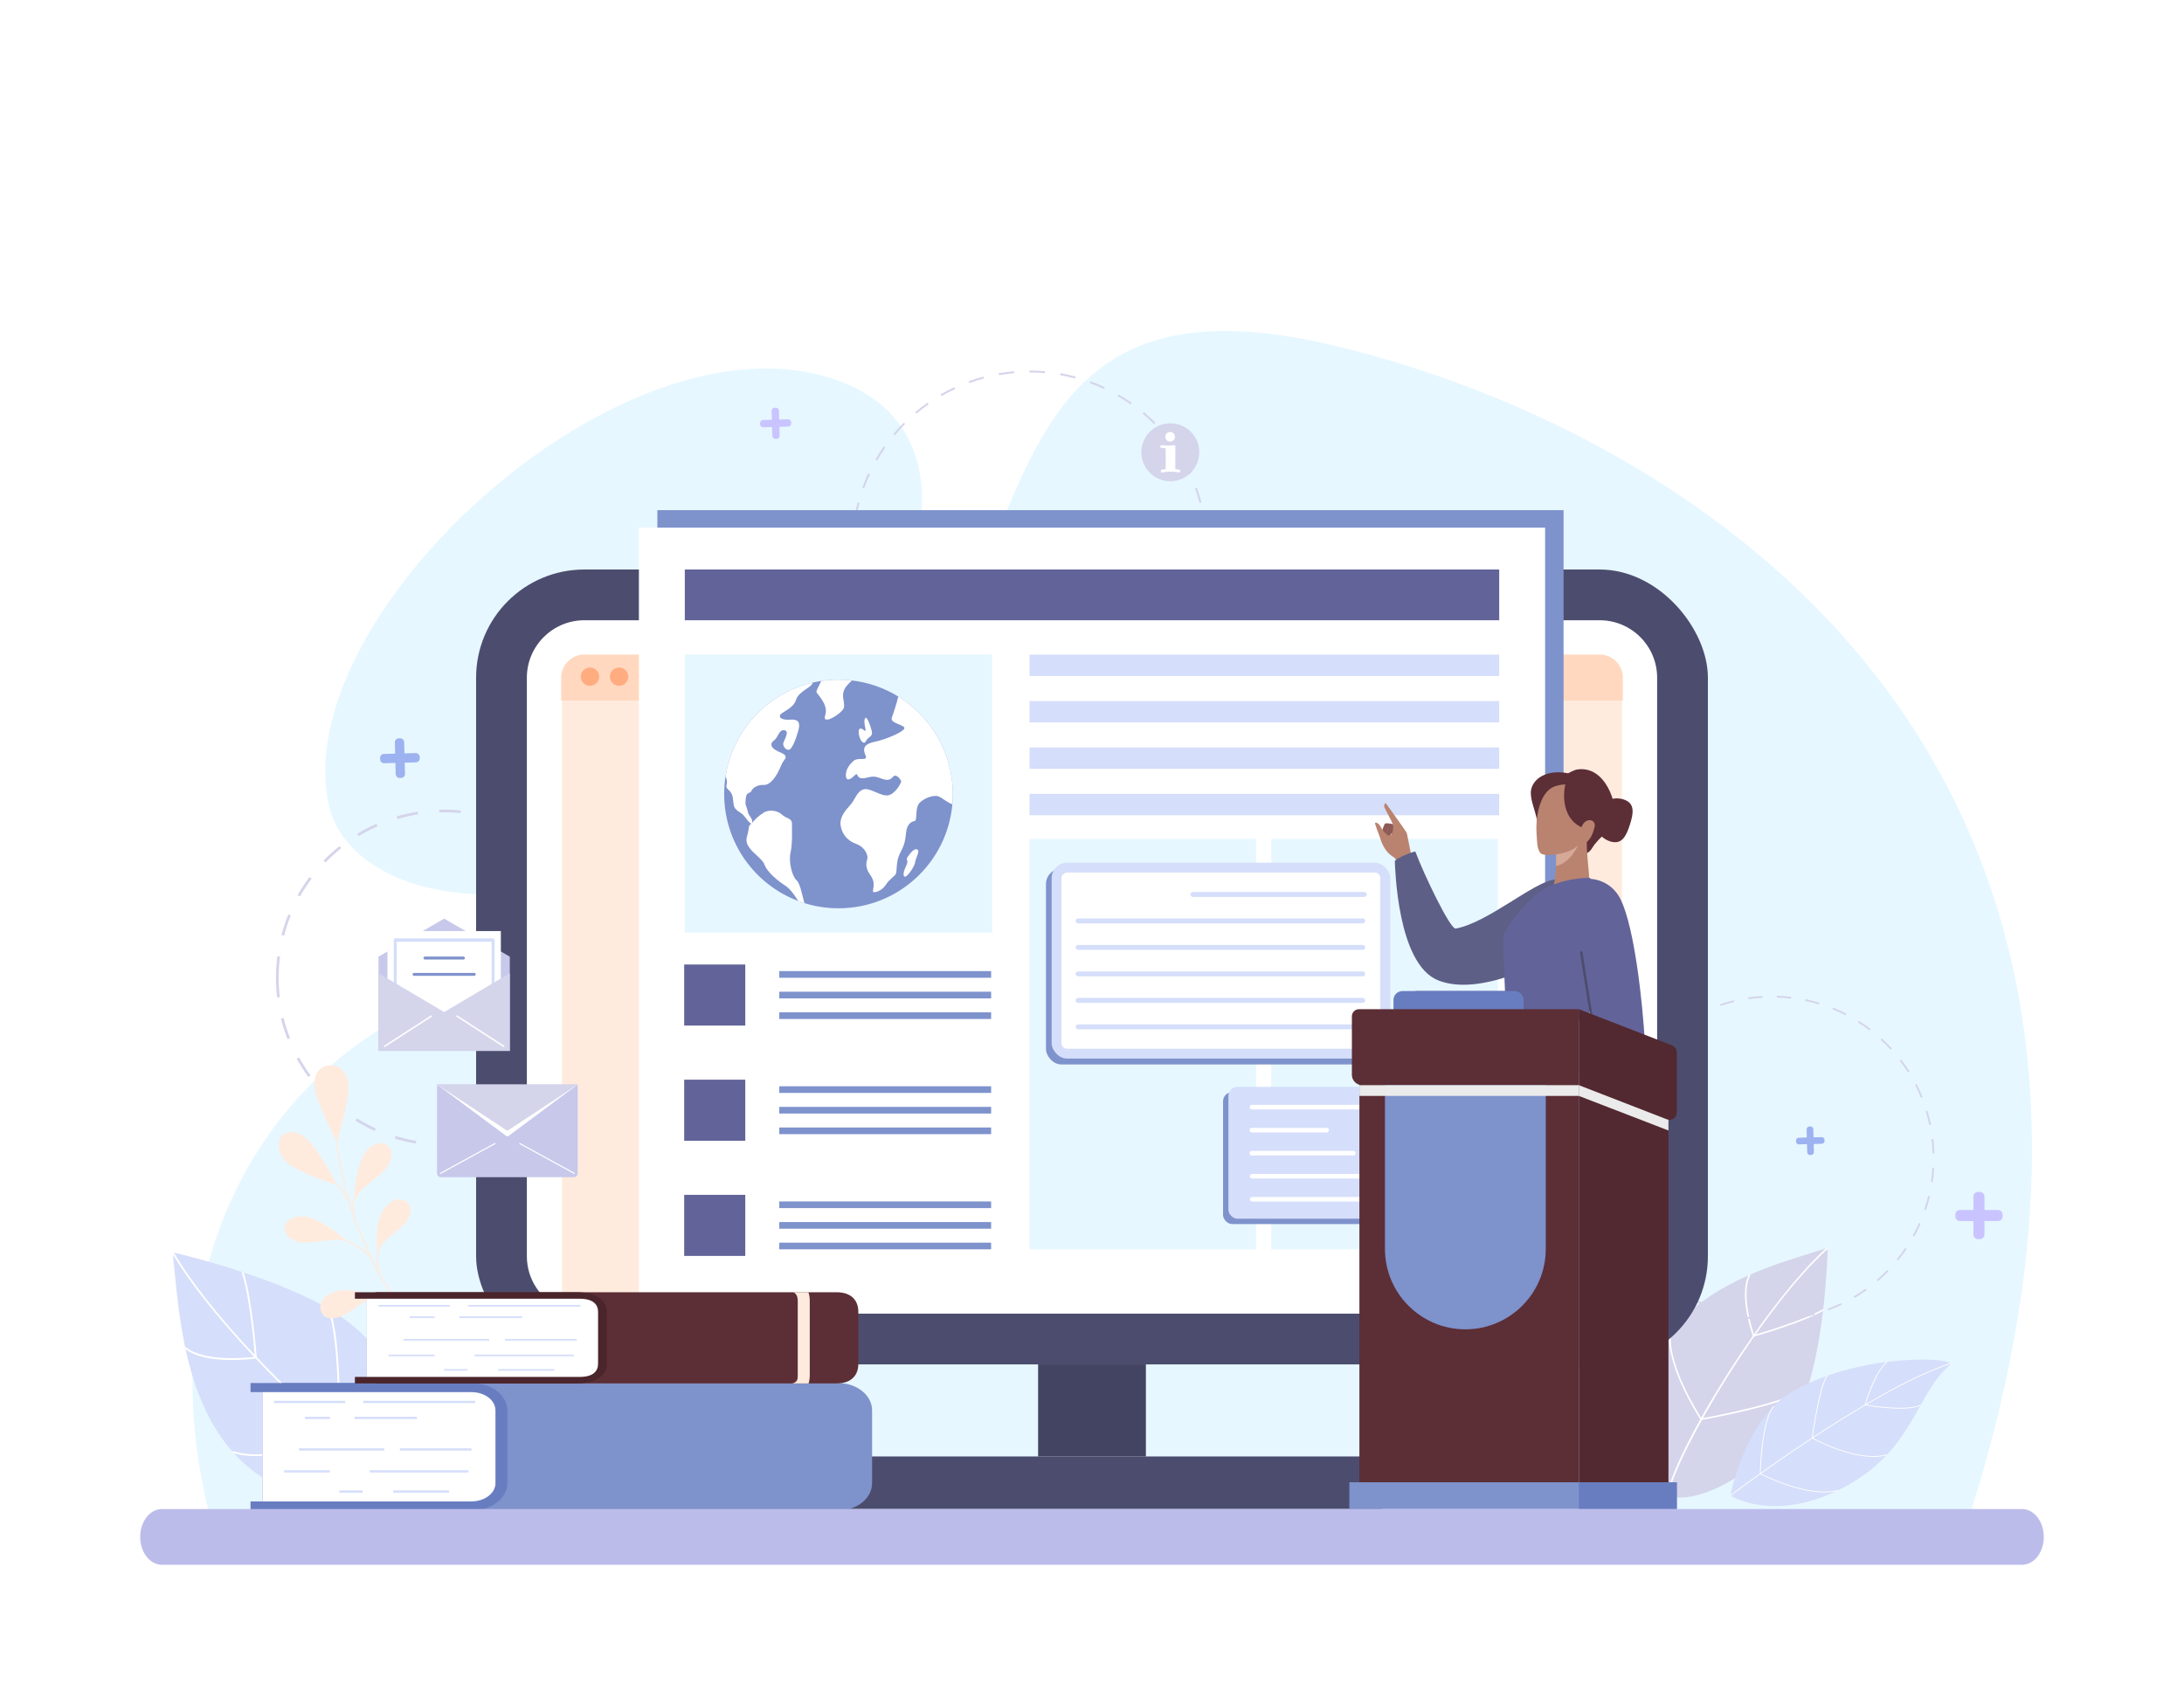<?xml version="1.0" encoding="UTF-8"?>
<svg xmlns="http://www.w3.org/2000/svg" viewBox="0 0 3600 2800">
  <rect x="0" y="0" width="3600" height="2800" fill="#333333" stroke="none"/>
  <defs>
    <style>
      .cls-1 {
        fill: #c9c4ff;
      }

      .cls-2 {
        fill: #fff;
      }

      .cls-3 {
        fill: #434461;
      }

      .cls-4 {
        isolation: isolate;
      }

      .cls-5 {
        fill: #bcbceb;
      }

      .cls-6 {
        fill: #9db2f0;
      }

      .cls-7 {
        fill: #5e5f87;
      }

      .cls-8 {
        fill: #b98370;
      }

      .cls-9 {
        fill: #ffebde;
      }

      .cls-10 {
        fill: #687dc0;
      }

      .cls-11 {
        fill: #522930;
      }

      .cls-12 {
        fill: #d5defa;
      }

      .cls-13 {
        fill: #c8c8eb;
      }

      .cls-14 {
        fill: #626399;
      }

      .cls-15 {
        fill: #7e92cc;
      }

      .cls-16 {
        fill: #ebebeb;
      }

      .cls-16, .cls-17 {
        mix-blend-mode: multiply;
      }

      .cls-18 {
        fill: #8d5a56;
      }

      .cls-19 {
        fill: #e6f7ff;
      }

      .cls-17 {
        fill: #d5a898;
      }

      .cls-20 {
        fill: #ffac80;
      }

      .cls-21 {
        fill: #ffd8bf;
      }

      .cls-22 {
        fill: #4a252b;
      }

      .cls-23 {
        fill: #5c2e36;
      }

      .cls-24 {
        fill: #d4d4eb;
      }

      .cls-25 {
        fill: #4c4d6e;
      }
    </style>
  </defs>
  <g class="cls-4">
    <g id="Layer_1" data-name="Layer 1">
      <rect class="cls-2" x="400" y="-400" width="2800" height="3600" transform="translate(400 3200) rotate(-90)"/>
      <g>
        <path class="cls-19" d="m3225,2563.2c456-1315.44-445.68-1855.35-1026.65-1993.61-813.09-193.5-285.06,846.15-1339.56,1038.12-409.06,74.47-648.78,491.92-493.87,955.5h2860.09Z"/>
        <path class="cls-19" d="m542.87,1330.46c-72.68-305.94,465-812.04,818.42-709.53,353.42,102.51,39.87,632-206.08,757.03-347.18,176.49-581.92,80.56-612.34-47.5Z"/>
        <g>
          <path class="cls-12" d="m284.63,2064.55c15.37,137.94,20.11,456.11,382.82,410.49,67.2-8.45,31.93-225.44-126.04-317.52-96.51-56.25-256.78-92.98-256.78-92.98Z"/>
          <path class="cls-2" d="m687.59,2463.53c-92.34-41.84-325.26-262.72-404.28-398.21l2.63-1.54c84.29,144.52,319.4,359.12,402.91,396.97l-1.26,2.77Z"/>
          <path class="cls-2" d="m423.37,2239.44l-1.41.2c-3.42.48-84,11.57-117.54-16.55l1.96-2.33c30.14,25.26,102.67,17.42,113.73,16.04-.99-12.36-8.43-100.63-21.78-139l2.88-1c14.43,41.48,21.98,140.22,22.05,141.21l.11,1.42Z"/>
          <path class="cls-2" d="m558.59,2370.46c-6.36,2.53-115.13,44.98-175.43,24.65l.97-2.89c57.81,19.5,161.75-20.05,172.67-24.33.35-13.7,3.62-162.23-16.79-209.75l2.8-1.2c21.56,50.2,17.21,205.46,17.01,212.05l-.03,1-.92.37s-.12.05-.29.11Z"/>
        </g>
        <g>
          <path class="cls-24" d="m3012.72,2057.15c-113.27,36.77-379.87,95.77-278.81,392.72,18.72,55.02,194.99-12.14,245.07-160.83,30.59-90.84,33.75-231.89,33.75-231.89Z"/>
          <path class="cls-2" d="m2747.07,2464.81c19.2-84.84,164.57-318.8,264.78-408.64l1.75,1.95c-106.89,95.83-246.61,330.54-263.98,407.27l-2.55-.58Z"/>
          <path class="cls-2" d="m2889.73,2203.99l-.41-1.15c-1-2.79-24.25-68.6-6.42-101.65l2.3,1.24c-16.02,29.7,3.11,89.3,6.18,98.36,10.22-2.97,83.11-24.48,113.06-42.34l1.34,2.25c-32.36,19.3-114.05,42.72-114.87,42.95l-1.18.34Z"/>
          <path class="cls-2" d="m2802.99,2340.29c-3.22-4.91-57.71-88.98-51.05-143.18l2.6.32c-6.39,51.96,44.82,132.48,50.3,140.92,11.57-2.07,136.98-25.01,173.39-50.38l1.5,2.15c-38.46,26.8-169.71,49.99-175.28,50.96l-.84.15-.47-.71s-.06-.1-.14-.22Z"/>
        </g>
        <g>
          <path class="cls-12" d="m3214.4,2249.97c13.14-11.34-141.31-21.84-258.24,42.94-79.21,43.89-103.99,172.82-103.99,172.82,0,0,74.16,47.01,188.45-14.38,114.29-61.39,116.02-151.55,173.78-201.38Z"/>
          <path class="cls-2" d="m2851.76,2465.2l.81,1.07c2.27-1.73,228.36-173.22,362.65-217.87l-.42-1.27c-134.51,44.72-360.77,216.35-363.04,218.07Z"/>
          <path class="cls-2" d="m3073.58,2316.7l.72.13c2.63.49,64.69,11.84,91.54.66l-.52-1.24c-24.95,10.39-82.86.66-90.05-.61,1.93-6.48,16.85-55.1,35.58-69.79l-.83-1.06c-20.32,15.94-35.61,68.94-36.25,71.19l-.2.71Z"/>
          <path class="cls-2" d="m2986.42,2370.93l.39.22c.73.41,73.37,41.39,123.54,28.04l-.35-1.3c-47.73,12.69-116.29-24.45-122.13-27.69.94-6.7,12.11-84.72,24.34-101.59l-1.09-.79c-12.92,17.81-24.18,99.2-24.65,102.65l-.06.45Z"/>
          <path class="cls-2" d="m2900.83,2429.98l.36.19c.78.41,78.3,40.88,128.45,27.55l-.35-1.3c-47.89,12.73-121.26-24.24-127.11-27.25.15-6.51,2.39-86.71,22.14-110.76l-1.04-.85c-20.79,25.32-22.4,108.48-22.46,112.01v.41Z"/>
        </g>
        <path class="cls-24" d="m1696.97,1197.56c-8.52,0-17.12-.37-25.56-1.11l.27-3.17c8.35.72,16.86,1.09,25.29,1.09v3.18Zm25.57-1.09l-.27-3.17c8.39-.72,16.84-1.82,25.1-3.27l.55,3.14c-8.35,1.46-16.89,2.57-25.38,3.3Zm-76.5-3.33c-8.37-1.47-16.77-3.33-24.99-5.52l.82-3.07c8.12,2.17,16.44,4.01,24.71,5.46l-.55,3.14Zm126.87-5.47l-.82-3.07c8.12-2.17,16.24-4.72,24.14-7.6l1.09,2.99c-7.99,2.91-16.2,5.49-24.41,7.68Zm-176.27-7.75c-7.98-2.91-15.94-6.21-23.65-9.82l1.35-2.89c7.62,3.56,15.49,6.83,23.39,9.71l-1.09,2.99Zm224.31-9.72l-1.35-2.89c7.61-3.55,15.16-7.48,22.44-11.7l1.59,2.75c-7.37,4.26-15,8.24-22.69,11.83Zm-270.66-11.94c-7.35-4.25-14.61-8.89-21.57-13.78l1.83-2.61c6.89,4.84,14.07,9.42,21.34,13.63l-1.59,2.75Zm314.92-13.65l-1.83-2.61c6.89-4.83,13.64-10.01,20.08-15.42l2.05,2.44c-6.51,5.46-13.34,10.71-20.3,15.59Zm-356.79-15.75c-6.51-5.47-12.85-11.29-18.86-17.31l2.25-2.25c5.94,5.95,12.22,11.71,18.66,17.12l-2.05,2.44Zm395.96-17.13l-2.25-2.25c5.94-5.94,11.71-12.22,17.12-18.66l2.44,2.05c-5.47,6.51-11.29,12.85-17.3,18.86Zm-432.1-19.05c-5.46-6.51-10.71-13.34-15.59-20.3l2.61-1.83c4.83,6.89,10.01,13.64,15.41,20.08l-2.44,2.05Zm465-20.1l-2.61-1.83c4.83-6.87,9.41-14.05,13.63-21.34l2.75,1.59c-4.27,7.37-8.9,14.63-13.78,21.57Zm-494.35-21.78c-4.25-7.36-8.23-14.99-11.82-22.69l2.89-1.35c3.55,7.61,7.49,15.16,11.69,22.45l-2.76,1.59Zm519.98-22.5l-2.89-1.35c3.56-7.62,6.83-15.49,9.71-23.39l2.99,1.09c-2.91,7.99-6.21,15.95-9.81,23.65Zm-541.59-23.83c-2.9-7.99-5.49-16.2-7.68-24.41l3.07-.82c2.17,8.12,4.72,16.24,7.59,24.15l-2.99,1.09Zm559.09-24.23l-3.08-.82c2.17-8.09,4-16.4,5.47-24.71l3.13.55c-1.47,8.4-3.33,16.81-5.52,24.99Zm-572.27-25.18c-1.46-8.36-2.57-16.9-3.3-25.38l3.17-.27c.72,8.38,1.82,16.83,3.26,25.1l-3.14.55Zm581.11-25.18l-3.17-.27c.72-8.34,1.09-16.85,1.09-25.29h3.18c0,8.53-.37,17.13-1.1,25.56Zm-582.31-25.63h-3.18c0-8.51.37-17.11,1.1-25.56l3.17.27c-.72,8.36-1.09,16.87-1.09,25.29Zm579.16-25.23c-.72-8.39-1.82-16.84-3.27-25.1l3.13-.55c1.46,8.36,2.57,16.89,3.3,25.38l-3.17.27Zm-574.8-25.16l-3.14-.55c1.47-8.37,3.32-16.78,5.52-24.99l3.07.82c-2.17,8.12-4,16.44-5.45,24.72Zm566.07-24.66c-2.17-8.13-4.73-16.25-7.6-24.14l2.99-1.09c2.9,7.98,5.49,16.19,7.69,24.41l-3.08.82Zm-553.02-24.2l-2.99-1.09c2.91-7.99,6.21-15.95,9.81-23.65l2.89,1.35c-3.56,7.62-6.82,15.49-9.7,23.4Zm535.73-23.32c-3.55-7.61-7.49-15.16-11.7-22.44l2.75-1.59c4.26,7.36,8.24,15,11.83,22.69l-2.89,1.35Zm-514.32-22.53l-2.75-1.59c4.26-7.35,8.89-14.61,13.77-21.57l2.61,1.83c-4.83,6.89-9.41,14.07-13.63,21.34Zm489.01-21.25c-4.83-6.89-10.02-13.65-15.42-20.08l2.44-2.05c5.46,6.5,10.7,13.33,15.59,20.3l-2.61,1.83Zm-459.95-20.17l-2.44-2.05c5.46-6.5,11.28-12.85,17.3-18.86l2.25,2.25c-5.95,5.95-11.71,12.23-17.11,18.66Zm427.43-18.58c-5.96-5.96-12.24-11.72-18.66-17.12l2.05-2.44c6.49,5.46,12.84,11.28,18.87,17.3l-2.25,2.25Zm-391.65-17.19l-2.05-2.44c6.51-5.47,13.34-10.72,20.3-15.59l1.83,2.61c-6.88,4.82-13.63,10.01-20.07,15.42Zm352.91-15.36c-6.88-4.83-14.06-9.41-21.34-13.63l1.59-2.75c7.36,4.26,14.62,8.89,21.58,13.78l-1.83,2.61Zm-311.5-13.68l-1.59-2.75c7.37-4.26,15-8.24,22.69-11.83l1.35,2.89c-7.6,3.55-15.15,7.49-22.44,11.7Zm267.71-11.66c-7.62-3.56-15.49-6.83-23.39-9.7l1.09-2.99c7.99,2.91,15.95,6.21,23.65,9.81l-1.35,2.89Zm-221.89-9.73l-1.09-2.99c7.98-2.91,16.2-5.49,24.41-7.69l.82,3.07c-8.12,2.17-16.25,4.73-24.14,7.6Zm174.36-7.59c-8.11-2.17-16.43-4-24.72-5.46l.55-3.14c8.38,1.47,16.79,3.33,24.99,5.52l-.82,3.07Zm-125.49-5.47l-.55-3.14c8.37-1.46,16.91-2.58,25.38-3.3l.27,3.17c-8.38.72-16.82,1.82-25.1,3.27Zm75.68-3.27c-8.35-.72-16.86-1.09-25.29-1.09v-3.18c8.52,0,17.12.37,25.56,1.1l-.27,3.17Z"/>
        <path class="cls-24" d="m732.11,1889.15c-3.78,0-7.55-.08-11.3-.23l.17-4.41c11.61.46,23.45.2,35.02-.81l.38,4.4c-8.01.69-16.18,1.05-24.27,1.05Zm-46.69-3.91c-11.68-1.98-23.33-4.74-34.63-8.2l1.29-4.22c11.12,3.41,22.58,6.12,34.07,8.07l-.74,4.36Zm106.15-2.48l-.94-4.31c11.37-2.49,22.7-5.74,33.66-9.67l1.49,4.16c-11.14,4-22.65,7.3-34.21,9.83Zm-174.08-18.34c-10.77-4.9-21.34-10.55-31.4-16.8l2.33-3.75c9.9,6.15,20.29,11.71,30.9,16.53l-1.83,4.02Zm240.94-5.65l-2.02-3.93c10.35-5.31,20.46-11.35,30.06-17.94l2.5,3.64c-9.75,6.7-20.03,12.84-30.54,18.23Zm-301.31-31.82c-9.17-7.47-17.95-15.61-26.1-24.2l3.2-3.04c8.02,8.45,16.67,16.46,25.68,23.81l-2.79,3.43Zm359.83-8.41l-2.95-3.29c8.68-7.77,16.94-16.18,24.55-24.98l3.34,2.89c-7.73,8.94-16.12,17.48-24.94,25.38Zm-408.72-43.11c-7-9.56-13.43-19.66-19.12-30l3.87-2.13c5.59,10.18,11.93,20.11,18.81,29.52l-3.56,2.61Zm-34.23-62.2c-4.33-11.02-7.97-22.43-10.84-33.9l4.29-1.07c2.82,11.28,6.4,22.51,10.66,33.35l-4.12,1.61Zm520.7-12.23l-4.18-1.42c3.74-11.02,6.79-22.41,9.08-33.85l4.33.87c-2.32,11.63-5.43,23.2-9.23,34.4Zm-537.92-56.68c-1.24-10.67-1.87-21.56-1.87-32.37,0-11.88.76-23.83,2.25-35.51l4.38.56c-1.47,11.5-2.22,23.26-2.22,34.95,0,10.64.62,21.36,1.84,31.86l-4.39.51Zm551.86-12.99l-4.41-.3c.44-6.33.66-12.75.66-19.07,0-5.31-.16-10.67-.46-15.95l4.41-.25c.31,5.36.47,10.82.47,16.21,0,6.42-.22,12.94-.66,19.38Zm-8.45-70.09c-2.15-11.46-5.08-22.87-8.68-33.92l4.2-1.37c3.67,11.24,6.63,22.84,8.82,34.48l-4.34.82Zm-531.98-18.61l-4.27-1.12c3-11.47,6.78-22.84,11.24-33.8l4.09,1.67c-4.38,10.78-8.1,21.97-11.06,33.25Zm510.3-47.84c-4.99-10.48-10.72-20.76-17.05-30.57l3.71-2.39c6.43,9.96,12.26,20.41,17.33,31.06l-3.99,1.9Zm-483.99-16.96l-3.85-2.17c5.82-10.28,12.37-20.3,19.48-29.8l3.54,2.65c-7,9.34-13.45,19.21-19.17,29.32Zm446.11-41.75c-7.51-8.89-15.66-17.39-24.26-25.26l2.99-3.26c8.73,8,17.02,16.64,24.64,25.67l-3.37,2.85Zm-404.18-14.2l-3.17-3.08c8.25-8.49,17.13-16.53,26.37-23.89l2.75,3.46c-9.1,7.24-17.84,15.15-25.96,23.51Zm352.64-33.04c-9.52-6.71-19.57-12.87-29.87-18.31l2.06-3.91c10.47,5.52,20.68,11.78,30.35,18.6l-2.55,3.61Zm-297.95-10.48l-2.29-3.78c10.12-6.12,20.74-11.64,31.55-16.41l1.79,4.04c-10.64,4.69-21.09,10.13-31.05,16.15Zm236.1-22.14c-10.91-4.06-22.21-7.45-33.57-10.07l.99-4.31c11.55,2.66,23.02,6.11,34.12,10.24l-1.54,4.14Zm-172.16-6.03l-1.24-4.24c11.34-3.33,23.02-5.96,34.72-7.81l.69,4.36c-11.51,1.82-23,4.4-34.17,7.68Zm104.04-9.7c-11.57-1.13-23.4-1.55-35-1.2l-.13-4.42c11.79-.34,23.81.07,35.56,1.23l-.43,4.4Z"/>
        <g>
          <path class="cls-9" d="m571.54,2045.51s-41.25-36.72-70.15-39.92c-28.9-3.19-44.56,22.16-20.4,37.56,22.61,14.41,59.57-4.61,90.54,2.35Z"/>
          <path class="cls-9" d="m583.58,1977.21s1.88-55.2,19.5-78.32c17.63-23.12,46.78-16.97,41.26,11.15-5.16,26.31-44.43,39.94-60.77,67.16Z"/>
          <path class="cls-9" d="m626.31,2139.86s-30.9-11.65-52.75-12.88c-28.94-1.63-53.68,16.9-43.4,37.08,7.85,15.4,30.9,11.4,56.47-8.47,22.82-17.73,39.67-15.73,39.67-15.73Z"/>
          <path class="cls-9" d="m555.43,1953.33c-9.14-16.86-34.31-65.14-54.46-79.69-20.15-14.55-34.29-3.67-37.91.86s-9.71,21.67,7.83,40.04c18.21,19.07,84.54,38.79,84.54,38.79Z"/>
          <path class="cls-9" d="m555.39,1883.52c-6.66-12.68-31.09-63.07-35.77-84.63s2.96-39.88,22.13-42.44c16.73-2.24,31.37,10.44,32.67,34.72,1.23,22.91-19.03,92.36-19.03,92.36Z"/>
          <path class="cls-9" d="m727.14,2237.47c.11-.07.21-.15.29-.26.4-.49.33-1.21-.16-1.61-15.6-12.72-86.4-100.96-114.18-160.94-31.54-68.08-60.94-148.85-62.47-277.79,0-.63-.53-1.14-1.16-1.13-.63,0-1.14.52-1.13,1.16,1.53,129.37,31.03,210.42,62.68,278.73,29.11,62.84,99.8,149.51,114.81,161.75.39.31.91.34,1.31.09Z"/>
          <path class="cls-9" d="m576.79,1984.18c.49-.3.69-.93.44-1.46-14.27-30.64-64.91-75.78-86.91-88.58-.54-.32-1.24-.13-1.56.41-.32.54-.13,1.24.41,1.56,21.78,12.67,71.9,57.31,85.99,87.57.27.57.95.82,1.52.55.04-.02.07-.04.11-.06Z"/>
          <path class="cls-9" d="m586.32,2013.14c.48-.29.69-.91.46-1.44-15.18-34.63,19.35-68.69,30.3-78.3.48-.42.52-1.14.11-1.61s-1.14-.5-1.61-.11c-11.24,9.87-46.68,44.89-30.89,80.94.26.58.93.84,1.51.59.05-.02.09-.04.13-.07Z"/>
          <path class="cls-9" d="m612.03,2075.14s.06-.04.09-.06c.51-.38.62-1.09.24-1.6-23.1-31.27-96.96-49.4-123.03-47.04-.62.06-1.09.61-1.04,1.24.06.63.61,1.09,1.24,1.04,25.53-2.31,98.39,15.53,120.98,46.12.36.48,1.01.6,1.51.3Z"/>
          <path class="cls-9" d="m656.97,2148.65s-.04.08-.07.12c-.33.54-1.04.7-1.58.36-25.9-16.21-74.02-13.8-98.3,1.09-.54.33-1.24.16-1.57-.38-.33-.54-.16-1.24.38-1.57,24.8-15.21,74.29-17.62,100.71-1.08.5.31.67.94.43,1.45Z"/>
          <path class="cls-9" d="m621.85,2068.33s-2.67-32.91,2.18-54.25c6.42-28.27,31.06-46.93,47.62-31.47,12.63,11.8,2.43,32.84-23.73,51.94-23.34,17.04-26.07,33.79-26.07,33.79Z"/>
          <path class="cls-9" d="m625.36,2101.31s.09-.02.13-.04c.6-.2.92-.85.72-1.45-9.73-28.96,3.84-75.2,23.98-95.34.45-.45.45-1.17,0-1.62-.45-.45-1.17-.45-1.62,0-20.57,20.57-34.45,68.14-24.52,97.68.19.55.76.87,1.31.76Z"/>
        </g>
        <path class="cls-24" d="m2921.04,2176.92h-.05l-.21-2.96h.05c7.96,0,15.78-.34,23.47-1.01l.26,2.95c-7.77.68-15.68,1.02-23.51,1.02Zm-24.03-1.06c-7.88-.7-15.82-1.76-23.59-3.15l.52-2.91c7.68,1.38,15.53,2.43,23.33,3.12l-.26,2.95Zm71.14-3.08l-.52-2.91c7.7-1.37,15.42-3.1,22.96-5.15l.78,2.86c-7.63,2.07-15.44,3.82-23.22,5.21Zm-117.94-5.32c-7.63-2.09-15.25-4.54-22.65-7.3l1.03-2.78c7.32,2.73,14.86,5.16,22.4,7.22l-.78,2.86Zm163.82-7.15l-1.03-2.78c7.33-2.72,14.62-5.8,21.67-9.16l1.27,2.67c-7.13,3.4-14.51,6.51-21.92,9.26Zm-208.39-9.45c-7.12-3.41-14.19-7.18-21-11.22l1.51-2.55c6.73,3.99,13.72,7.73,20.77,11.1l-1.28,2.67Zm251.31-10.99l-1.51-2.55c6.73-3.97,13.36-8.3,19.71-12.86l1.73,2.41c-6.43,4.61-13.13,8.99-19.93,13Zm-292.23-13.27c-6.42-4.62-12.7-9.58-18.68-14.75l1.94-2.24c5.91,5.11,12.13,10.02,18.47,14.59l-1.73,2.4Zm330.86-14.45l-1.93-2.24c5.92-5.1,11.69-10.53,17.14-16.14l2.12,2.06c-5.51,5.67-11.35,11.16-17.33,16.31Zm-366.84-16.65c-5.5-5.68-10.82-11.67-15.79-17.81l2.3-1.86c4.92,6.07,10.17,11.99,15.62,17.61l-2.12,2.06Zm400-17.45l-2.3-1.87c4.93-6.06,9.66-12.42,14.03-18.9l2.45,1.66c-4.43,6.55-9.2,12.98-14.19,19.11Zm-429.95-19.49c-4.41-6.56-8.59-13.39-12.4-20.31l2.59-1.43c3.77,6.84,7.9,13.6,12.26,20.09l-2.45,1.65Zm456.58-19.92l-2.59-1.43c3.79-6.84,7.31-13.94,10.47-21.09l2.71,1.2c-3.19,7.23-6.76,14.4-10.59,21.32Zm-479.52-21.73c-3.18-7.24-6.08-14.7-8.59-22.18l2.8-.95c2.49,7.4,5.35,14.78,8.5,21.94l-2.71,1.19Zm498.74-21.79l-2.8-.95c2.51-7.41,4.71-15.01,6.54-22.61l2.88.69c-1.85,7.68-4.08,15.37-6.61,22.86Zm-513.92-23.27c-1.84-7.68-3.35-15.54-4.51-23.37l2.93-.43c1.14,7.74,2.64,15.52,4.46,23.11l-2.88.69Zm525.08-22.95l-2.93-.44c1.15-7.71,1.96-15.59,2.42-23.41l2.95.17c-.47,7.91-1.29,15.87-2.45,23.67Zm-532-24.09c-.3-5.15-.45-10.4-.45-15.59,0-7.92.35-15.92,1.04-23.77l2.95.26c-.68,7.76-1.03,15.67-1.03,23.51,0,5.13.15,10.32.44,15.42l-2.95.17Zm531.85-23.3c-.22-7.84-.8-15.73-1.71-23.47l2.94-.34c.92,7.82,1.5,15.81,1.73,23.73l-2.96.08Zm-525.2-39.13l-2.91-.52c1.39-7.79,3.15-15.6,5.23-23.22l2.86.78c-2.05,7.53-3.79,15.26-5.17,22.96Zm519.72-7.57c-1.6-7.65-3.56-15.32-5.84-22.8l2.83-.86c2.3,7.56,4.29,15.32,5.9,23.06l-2.9.6Zm-507.35-37.8l-2.78-1.03c2.75-7.41,5.88-14.79,9.28-21.92l2.67,1.27c-3.37,7.06-6.46,14.35-9.18,21.68Zm493.65-7.19c-2.93-7.23-6.23-14.43-9.8-21.39l2.63-1.35c3.62,7.04,6.95,14.32,9.91,21.63l-2.74,1.11Zm-473.39-35.27l-2.55-1.51c4.03-6.8,8.41-13.51,13.03-19.93l2.4,1.73c-4.56,6.35-8.9,12.98-12.88,19.71Zm451.92-6.55c-4.17-6.61-8.7-13.11-13.44-19.32l2.35-1.8c4.8,6.28,9.37,12.86,13.59,19.54l-2.5,1.58Zm-424.46-31.64l-2.24-1.93c5.16-5.98,10.66-11.81,16.33-17.32l2.06,2.12c-5.61,5.44-11.04,11.21-16.15,17.13Zm395.92-5.74c-5.28-5.77-10.87-11.37-16.64-16.65l2-2.18c5.83,5.34,11.49,11,16.82,16.84l-2.19,2Zm-362.17-27.02l-1.87-2.3c6.15-4.99,12.58-9.76,19.12-14.17l1.66,2.45c-6.47,4.36-12.83,9.08-18.91,14.01Zm327.48-4.75c-6.21-4.75-12.71-9.28-19.31-13.46l1.58-2.5c6.68,4.23,13.25,8.81,19.53,13.61l-1.8,2.35Zm-288.5-21.54l-1.43-2.59c6.93-3.82,14.1-7.38,21.32-10.56l1.19,2.71c-7.14,3.15-14.24,6.66-21.09,10.44Zm248.75-3.62c-6.95-3.58-14.15-6.88-21.39-9.83l1.11-2.74c7.33,2.98,14.6,6.32,21.63,9.94l-1.36,2.63Zm-205.74-15.34l-.95-2.8c7.49-2.53,15.18-4.75,22.87-6.6l.69,2.88c-7.6,1.83-15.2,4.02-22.61,6.52Zm162.15-2.36c-7.47-2.28-15.14-4.25-22.79-5.86l.61-2.9c7.74,1.62,15.49,3.61,23.05,5.92l-.86,2.83Zm-116.44-8.64l-.43-2.93c7.8-1.15,15.77-1.97,23.67-2.43l.17,2.95c-7.82.46-15.7,1.26-23.41,2.41Zm70.42-1.02c-7.74-.91-15.64-1.49-23.47-1.72l.09-2.96c7.92.23,15.91.82,23.73,1.74l-.35,2.94Z"/>
        <g>
          <g>
            <rect class="cls-25" x="784.79" y="938.9" width="2030.42" height="1310.46" rx="178.38" ry="178.38"/>
            <path class="cls-2" d="m2731.54,1117.26v953.67c0,38.7-23.29,71.99-56.54,86.73-.45.18-.86.36-1.31.54-8.15,3.42-16.8,5.77-25.86,6.85-3.6.45-7.3.63-10.95.63H963.18c-3.74,0-7.43-.18-10.99-.63-9.06-1.08-17.75-3.42-25.86-6.8-.45-.23-.9-.41-1.35-.59-33.29-14.73-56.54-48.03-56.54-86.73v-953.67c0-52.22,42.53-94.7,94.75-94.7h1673.7c52.17,0,94.66,42.48,94.66,94.7Z"/>
            <path class="cls-9" d="m2633.19,1086.22H966.87c-22.35,0-40.55,18.25-40.55,40.68v1031.34c8.11,3.38,16.8,5.72,25.86,6.8,3.56.45,7.25.63,10.99.63h1673.7c3.65,0,7.34-.18,10.95-.63,9.06-1.08,17.71-3.42,25.86-6.85v-1031.3c0-22.44-18.16-40.68-40.5-40.68Z"/>
            <path class="cls-25" d="m1326.08,2401.18h947.83c10.35,0,18.75,8.4,18.75,18.75v49.21c0,10.35-8.4,18.75-18.75,18.75h-947.83c-10.35,0-18.75-8.4-18.75-18.75v-49.21c0-10.35,8.4-18.75,18.75-18.75Z"/>
            <rect class="cls-3" x="1711.17" y="2249.35" width="177.65" height="151.83"/>
            <path class="cls-21" d="m2674.98,1117.26v37.72H924.99v-37.72c0-21.04,17.14-38.17,38.17-38.17h1673.7c20.98,0,38.12,17.14,38.12,38.17Z"/>
            <circle class="cls-20" cx="1020.45" cy="1115.56" r="15.13"/>
            <circle class="cls-20" cx="1068.42" cy="1115.56" r="15.13"/>
            <circle class="cls-20" cx="972.47" cy="1115.56" r="15.13"/>
          </g>
          <rect class="cls-15" x="1083.56" y="841.06" width="1493.74" height="1324.62"/>
          <rect class="cls-2" x="1053.14" y="869.88" width="1493.74" height="1295.8"/>
          <rect class="cls-14" x="1128.79" y="938.9" width="1342.43" height="83.66"/>
          <rect class="cls-19" x="1128.79" y="1079.09" width="506.71" height="458.52"/>
          <rect class="cls-12" x="1697.07" y="1079.3" width="774.15" height="35.17"/>
          <rect class="cls-12" x="1697.07" y="1155.81" width="774.15" height="35.17"/>
          <rect class="cls-12" x="1697.07" y="1232.32" width="774.15" height="35.17"/>
          <rect class="cls-19" x="1697.07" y="1383.17" width="373.32" height="676.48"/>
          <rect class="cls-19" x="2095.52" y="1383.17" width="373.32" height="676.48"/>
          <rect class="cls-12" x="1697.07" y="1308.83" width="774.15" height="35.17"/>
          <g>
            <rect class="cls-15" x="1724.14" y="1432.03" width="558.04" height="322.85" rx="25.45" ry="25.45"/>
            <rect class="cls-12" x="1733.44" y="1422.33" width="558.04" height="322.85" rx="25.45" ry="25.45"/>
            <rect class="cls-2" x="1867.21" y="1320.91" width="290.5" height="525.69" rx="9.27" ry="9.27" transform="translate(3596.21 -428.71) rotate(90)"/>
            <path class="cls-12" d="m2248.88,1478.67h-282.52c-2.23,0-4.04-1.81-4.04-4.04s1.81-4.04,4.04-4.04h282.52c2.23,0,4.04,1.81,4.04,4.04s-1.81,4.04-4.04,4.04Z"/>
            <path class="cls-12" d="m2246.21,1522.32h-469.14c-2.23,0-4.04-1.81-4.04-4.04s1.81-4.04,4.04-4.04h469.14c2.23,0,4.04,1.81,4.04,4.04s-1.81,4.04-4.04,4.04Z"/>
            <path class="cls-12" d="m2246.21,1565.97h-469.14c-2.23,0-4.04-1.81-4.04-4.04s1.81-4.04,4.04-4.04h469.14c2.23,0,4.04,1.81,4.04,4.04s-1.81,4.04-4.04,4.04Z"/>
            <path class="cls-12" d="m2246.21,1609.62h-469.14c-2.23,0-4.04-1.81-4.04-4.04s1.81-4.04,4.04-4.04h469.14c2.23,0,4.04,1.81,4.04,4.04s-1.81,4.04-4.04,4.04Z"/>
            <path class="cls-12" d="m2246.21,1653.27h-469.14c-2.23,0-4.04-1.81-4.04-4.04s1.81-4.04,4.04-4.04h469.14c2.23,0,4.04,1.81,4.04,4.04s-1.81,4.04-4.04,4.04Z"/>
            <path class="cls-12" d="m2246.21,1696.92h-469.14c-2.23,0-4.04-1.81-4.04-4.04s1.81-4.04,4.04-4.04h469.14c2.23,0,4.04,1.81,4.04,4.04s-1.81,4.04-4.04,4.04Z"/>
          </g>
          <rect class="cls-14" x="1127.78" y="1590.1" width="100.69" height="100.69"/>
          <rect class="cls-15" x="1284.52" y="1600.98" width="349.2" height="10.97"/>
          <rect class="cls-15" x="1284.52" y="1634.96" width="349.2" height="10.97"/>
          <rect class="cls-15" x="1284.52" y="1668.95" width="349.2" height="10.97"/>
          <rect class="cls-14" x="1127.78" y="1779.97" width="100.69" height="100.69"/>
          <rect class="cls-15" x="1284.52" y="1790.85" width="349.2" height="10.97"/>
          <rect class="cls-15" x="1284.52" y="1824.83" width="349.2" height="10.97"/>
          <rect class="cls-15" x="1284.52" y="1858.81" width="349.2" height="10.97"/>
          <rect class="cls-14" x="1127.78" y="1969.84" width="100.69" height="100.69"/>
          <rect class="cls-15" x="1284.52" y="1980.72" width="349.2" height="10.97"/>
          <rect class="cls-15" x="1284.52" y="2014.7" width="349.2" height="10.97"/>
          <rect class="cls-15" x="1284.52" y="2048.68" width="349.2" height="10.97"/>
          <g>
            <rect class="cls-15" x="2016.03" y="1800.6" width="413.66" height="217.4" rx="14.98" ry="14.98"/>
            <rect class="cls-12" x="2024.78" y="1791.82" width="413.66" height="217.4" rx="14.98" ry="14.98"/>
            <path class="cls-2" d="m2269.08,1829.04h-205.47c-2.11,0-3.82-1.71-3.82-3.82h0c0-2.11,1.71-3.82,3.82-3.82h205.47c2.11,0,3.82,1.71,3.82,3.82h0c0,2.11-1.71,3.82-3.82,3.82Z"/>
            <rect class="cls-2" x="2059.8" y="1859.39" width="130.73" height="7.63" rx="3.15" ry="3.15"/>
            <rect class="cls-2" x="2059.8" y="1897.37" width="174.77" height="7.63" rx="3.35" ry="3.35"/>
            <path class="cls-2" d="m2411.96,1942.98h-347.91c-2.11,0-3.82-1.71-3.82-3.82h0c0-2.11,1.71-3.82,3.82-3.82h347.91c2.11,0,3.82,1.71,3.82,3.82h0c0,2.11-1.71,3.82-3.82,3.82Z"/>
            <rect class="cls-2" x="2060.24" y="1973.34" width="355.54" height="7.63" rx="3.82" ry="3.82"/>
            <g>
              <circle class="cls-2" cx="2362.28" cy="1863.2" r="54.36"/>
              <path class="cls-14" d="m2378.91,1902.42c-.07,0-.15-.02-.24-.05-.09-.04-.18-.05-.29-.05-2.84-.56-5.53-.97-8.09-1.23-2.56-.26-5.1-.39-7.62-.39s-5.1.13-7.62.39c-2.52.26-5.18.67-7.98,1.23-.1,0-.19.02-.26.05-.07.04-.16.05-.26.05-.81,0-1.46-.3-1.97-.89-.51-.6-.76-1.24-.76-1.94,0-.63.2-1.21.6-1.73.4-.53.92-.84,1.55-.95,1.23-.28,2.46-.5,3.7-.66s2.46-.32,3.65-.5v-40.24c-2.21-.11-4.06-.25-5.57-.42-1.51-.18-2.35-.26-2.52-.26-.7-.11-1.27-.42-1.71-.95-.44-.53-.66-1.14-.66-1.84,0-.88.32-1.54.95-2,.63-.46,1.24-.68,1.84-.68h.32s.44.04,1.21.13c.77.09,1.78.18,3.02.29,1.24.11,2.65.2,4.23.29,1.58.09,3.2.13,4.89.13s3.33-.06,4.94-.18c1.61-.12,3.08-.34,4.41-.66h.58c.81,0,1.47.27,2,.81s.79,1.16.79,1.86l-.11,43.71c1.23.18,2.46.34,3.7.5s2.51.38,3.81.66c.67.1,1.21.42,1.63.95.42.53.63,1.1.63,1.73,0,.81-.3,1.48-.89,2.02-.6.54-1.23.81-1.89.81Zm-7.62-69.08c0,1.3-.25,2.51-.74,3.65-.49,1.14-1.16,2.13-2.02,2.97s-1.86,1.51-2.99,2c-1.14.49-2.36.74-3.65.74s-2.51-.25-3.65-.74c-1.14-.49-2.13-1.16-2.97-2s-1.51-1.83-2-2.97c-.49-1.14-.74-2.36-.74-3.65s.25-2.51.74-3.65c.49-1.14,1.16-2.13,2-2.97s1.83-1.51,2.97-2c1.14-.49,2.36-.74,3.65-.74s2.51.25,3.65.74c1.14.49,2.14,1.16,2.99,2s1.53,1.83,2.02,2.97.74,2.36.74,3.65Z"/>
            </g>
          </g>
        </g>
        <g>
          <path class="cls-15" d="m1570.59,1308.99c0,5.73-.24,11.4-.76,16.98-8.59,96.09-89.34,171.45-187.67,171.45-19.29,0-37.91-2.91-55.45-8.29h-.03c-3.71-1.15-7.37-2.39-11-3.76v-.03s-.02-.02-.03-.02c-71.26-26.85-121.95-95.69-121.95-176.33,0-9.95.78-19.67,2.26-29.17,11.81-76.08,69.17-137.13,143.31-154.35,4.73-1.11,9.53-2.05,14.4-2.8,9.28-1.38,18.8-2.13,28.49-2.13,7.4,0,14.72.43,21.9,1.27,27.85,3.22,53.84,12.51,76.6,26.52,53.97,33.14,89.93,92.71,89.93,160.67Z"/>
          <path class="cls-2" d="m1326.67,1489.13c-3.71-1.15-7.37-2.39-11-3.76,0,0-.02-.02-.03-.05-.64-1.1-10.97-18.78-21.09-25.16-10.47-6.57-29.83-21.68-34.47-34.82-4.65-13.19-34.47-25.96-29.03-45.31,5.08-18.24,1.64-18.22,7.51-22.08.37-.24.76-.48,1.19-.75,2.88-5.06,11.81-13.21,19.54-17.84,7.75-4.65,21.69-3.85,29.43,3.49,7.75,7.35,16.66,5.43,16.66,15.09s1.15,32.15-2.36,48.02c-3.47,15.88,3.1,39.52,10.11,45.31,6.91,5.76,11.3,36.93,13.53,37.86Z"/>
          <path class="cls-2" d="m1339.26,1125.46c.05,7.53-22.65,13.59-27.3,28.65-4.65,15.02-24.78,19.67-26.33,25.34-1.56,5.67,7.21,7.69,17.56,6.94,10.31-.75,17.05,2.59,12.89,17.44-4.12,14.87-10.84,32.91-16.52,32.39-5.67-.49-9.82-7.18-8.26-11.83,1.54-4.68,10.84-19.42,1.54-20.56-9.3-1.15-9.79,11.76-17.03,16.9-7.23,5.17-4.65,11.41,2.07,15.52,6.72,4.12,16.01,6.18,17.03,10.82,1.03,4.65-3.09,4.14-8.26,17.03-5.14,12.92-15.98,30.48-27.36,29.95-11.36-.53-18.57,5.17-20.66,9.82-2.04,4.65-7.59,1.99-8.77,9.3-.96,6.03-1.91,11.86,0,15.74,1.93,3.87,2.74,11.6,4.84,14.52,2.13,2.91,6.97,9.68,5.05,13.77-.27.57-.68.8-1.19.75-3.1-.25-10.01-10.65-13.34-14.32-3.87-4.27-13.56-7.37-15.49-15.12-1.91-7.74.19-18.37-8.51-25.93-8.71-7.56.59-8.15-4.65-20.9-.22-.51-.43-1.11-.62-1.86,11.81-76.08,69.17-137.13,143.31-154.35Z"/>
          <path class="cls-2" d="m1389.78,1169.37c-4.25,6.61-22.82,19.37-28.62,16.65-5.83-2.71,5.38-10.04-3.1-26.71-8.55-16.66-14.74-15.87-11.25-22.46,1.62-3.04,4.38-8.8,6.86-14.2,9.28-1.38,18.8-2.13,28.49-2.13,7.4,0,14.72.43,21.9,1.27-4.19,4.62-13.1,11.56-14.28,21.65-1.15,10.04,4.27,19.34,0,25.93Z"/>
          <path class="cls-2" d="m1426.58,1183.58c1.86-1.95,5.68,5.94,8.52,15.23,2.84,9.29,4.13,12.13-2.58,17.04-6.71,4.9-4.13,8-8.26,8.52-4.13.52-8.26-8.78-8.78-15.75-.52-6.97,1.81-10.37,8.78-4.67,6.97,5.7-3.36-14.44,2.32-20.37Z"/>
          <path class="cls-2" d="m1510.99,1400.16c-3.69-.53-7.23,2.32-11.62,8.26-4.39,5.94-5.42,5.94-3.87,11.1,1.55,5.16-8.26,16.52-5.68,24.27s18.07-15.49,18.59-22.07c.52-6.58,9.81-20.52,2.58-21.55Z"/>
          <path class="cls-2" d="m1570.59,1308.99c0,5.73-.25,11.4-.77,16.98-9.63-3.44-15.58-10.1-22.8-12.95-8.92-3.47-27.51,4.27-32.93,12.79-5.42,8.52-2.08,26.86-6.2,27.63-4.12.77-12.92,3.35-14.47,20.13-1.55,16.76-4.12,21.93-10.32,34.07-6.2,12.11-4.4,28.9-6.44,33.02-2.08,4.15-10.59,8.8-16.01,17.32-5.42,8.52-13.94,12.89-19.89,12.89s5.42-12.11-5.92-27.88c-11.37-15.74-5.17-24.25-4.92-28.9.28-4.65-3.87-17.56-19.08-22.98-15.24-5.42-23.76-18.06-25.31-30.98-1.55-12.89,7.74-24.01,16.01-33.02,8.24-9.04,10.32-21.19,20.63-25.31,10.35-4.12,24.01,7.99,37.95,9.54,13.94,1.55,25.31-20.63,25.31-22.95s-7.74-13.69-13.17-8.02c-5.42,5.7-8.77,7.5-22.46,2.08s-19.36,1.3-29.43.53c-10.07-.77-4.89-11.37-12.14-4.15-7.22,7.25-13.66,9.05-13.94,0-.25-9.01,3.87-16.26,12.14-24.01,8.27-7.74,25.31,1.55,20.13-9.79-5.17-11.37-2.08-18.59,15.49-22.21,17.56-3.62,45.94-15.49,48.54-21.68,2.57-6.2-23.76-8.27-20.66-17.56,3.07-9.17,7.65-22.09,10.72-35.25,53.96,33.15,89.93,92.71,89.93,160.68Z"/>
        </g>
        <g>
          <g>
            <path class="cls-15" d="m464.41,2280.08v210.16h917.1c30.94,0,56.01-20.15,56.01-45.03v-120.09c0-24.88-25.06-45.03-56.01-45.03H464.41Z"/>
            <path class="cls-10" d="m432.6,2295.09v180.14h-19.65v15.01h364.43c32.53,0,58.96-20.15,58.96-45.03v-120.09c0-24.88-26.43-45.03-58.96-45.03h-364.43v15.01h19.65Z"/>
            <path class="cls-2" d="m777.37,2475.22c21.67,0,39.31-13.47,39.31-30.02v-120.09c0-16.55-17.63-30.02-39.31-30.02h-344.77v180.14h344.77Z"/>
            <rect class="cls-12" x="599.04" y="2309.4" width="184.25" height="3.75"/>
            <rect class="cls-12" x="451.63" y="2309.4" width="117.31" height="3.75"/>
            <rect class="cls-12" x="584.3" y="2335.67" width="103.18" height="3.75"/>
            <rect class="cls-12" x="502.61" y="2335.67" width="41.15" height="3.75"/>
            <rect class="cls-12" x="659.23" y="2387.74" width="117.92" height="3.75"/>
            <rect class="cls-12" x="492.78" y="2387.74" width="140.65" height="3.75"/>
            <rect class="cls-12" x="468.22" y="2423.86" width="75.54" height="3.75"/>
            <rect class="cls-12" x="609.48" y="2423.86" width="162.76" height="3.75"/>
            <rect class="cls-12" x="648.17" y="2457.16" width="92.13" height="3.75"/>
            <rect class="cls-12" x="559.42" y="2457.16" width="38.39" height="3.75"/>
          </g>
          <g>
            <path class="cls-23" d="m619.09,2130.4v150.34h759.85c25.33,0,35.9-14.4,35.9-32.2v-85.9c0-17.8-10.57-32.23-35.9-32.23h-759.85Z"/>
            <path class="cls-22" d="m604.75,2141.15v128.86h-19.74v10.74h365.97c32.66,0,49.3-14.42,49.3-32.22v-85.91c0-17.8-16.64-32.22-49.3-32.22h-365.97v10.74h19.74Z"/>
            <path class="cls-2" d="m955.73,2270.01c22.06,0,30.1-9.63,30.1-21.48v-85.91c0-11.84-8.04-21.48-30.1-21.48h-350.96v128.86h350.96Z"/>
            <rect class="cls-12" x="771.9" y="2151.38" width="185.03" height="2.68"/>
            <rect class="cls-12" x="623.87" y="2151.38" width="117.8" height="2.68"/>
            <rect class="cls-12" x="757.09" y="2170.17" width="103.62" height="2.68"/>
            <rect class="cls-12" x="675.06" y="2170.17" width="41.32" height="2.68"/>
            <rect class="cls-12" x="832.34" y="2207.42" width="118.42" height="2.68"/>
            <rect class="cls-12" x="665.2" y="2207.42" width="141.24" height="2.68"/>
            <rect class="cls-12" x="640.52" y="2233.26" width="75.86" height="2.68"/>
            <rect class="cls-12" x="782.38" y="2233.26" width="163.45" height="2.68"/>
            <rect class="cls-12" x="821.24" y="2257.09" width="92.52" height="2.68"/>
            <rect class="cls-12" x="732.12" y="2257.09" width="38.55" height="2.68"/>
            <path class="cls-9" d="m1306.25,2280.74h26.59c1.29-4.06,1.95-8.72,1.95-14.04v-122.17c0-5.58-.92-10.27-2.31-14.14h-24.9c1.19.53,2.31,1.22,3.27,2.08,2.77,2.51,4.13,6.47,4.13,12.05v122.17c0,6.54,0,11.72-8.72,14.04Z"/>
          </g>
        </g>
        <g>
          <path class="cls-23" d="m2584.74,1274.81c-31.32-6.04-54.09,5.63-60.13,23.96-6.04,18.33,11.62,45.59,9.76,65.88s69.82,67.41,90.11,33.41c11.88-19.9,31.14-26.67,36.76-47.97,5.69-21.61-13.88-89.69-62.49-81.32-3.76.65-14.01,6.04-14.01,6.04Z"/>
          <g>
            <path class="cls-18" d="m2301.73,1367.81c-6.36-1.78-11.73-2.08-13.26-1.56s-4.33,9.39-4.45,10.41c-.12,1.02,4.82,7.03,5.2,6.52.38-.51,3.01-6.26,3.13-7.54.12-1.27,1.74-1.51,2.43-.67.69.84,6.82,3.22,7.9,3.53,1.08.31,1.09-10.12-.97-10.69Z"/>
            <path class="cls-18" d="m2297.72,1359.23c-6.85-1.92-12.64-2.24-14.28-1.68s-4.66,10.12-4.79,11.22c-.13,1.1,5.2,7.58,5.61,7.03s3.25-6.75,3.37-8.12c.13-1.37,1.88-1.63,2.62-.72.74.9,7.35,3.47,8.52,3.8,1.17.33,1.17-10.9-1.04-11.52Z"/>
            <path class="cls-8" d="m2336.35,1435.16c-4.72-8.3-7.78-13.85-9.58-22.35s-7.31-38.1-8.05-39.92-32.89-46.98-34.27-48.34c-1.38-1.36-3.28,2.58-2.89,5.14s13.07,24.52,14.38,29.63c1.32,5.11-.17,15.28-3.36,17.04-3.19,1.76-6.12.87-10.46-3.95-4.33-4.82-7.04-12.03-10.16-14.38-3.13-2.36-5.05-2.25-5.4-.97-.36,1.28,5.89,17.98,7.75,22.72,1.86,4.74,5.79,23.39,23.56,33.78,5.88,3.44,10.7,27.66,13.72,33.52.79,1.54,25.41-10.78,24.76-11.92Z"/>
          </g>
          <path class="cls-7" d="m2562.91,1449.9c-34.95,3.91-110.09,71.2-163.41,80.96-8.97,1.64-52.98-90.44-66.39-126.69-.75-2.02-34.31,11.5-33.98,15.96.7,9.44,3.72,169.4,71.68,196.23s176.47-28.69,213.41-56.23c36.94-27.53,16.99-114.52-21.3-110.24Z"/>
          <path class="cls-8" d="m2619.41,1454.18c-1.39,13.24-64.82,16.73-59.95,9.06,2.91-4.57,4.77-21.16,5.4-35.59.4-9.77.26-18.54-.52-21.92,0,0,12.32-10.55,25.02-19.68,14.3-10.27,29.05-18.74,27.16-8.23-3.57,19.84,4.28,63.11,2.89,76.35Z"/>
          <path class="cls-17" d="m2601.15,1393.61c-9.85,21.31-24.86,32.12-36.29,34.04.4-9.77.26-18.54-.52-21.92,0,0,12.32-10.55,25.02-19.68l11.78,7.56Z"/>
          <path class="cls-23" d="m2630.52,1341.53c6.08-19.12,26.51-29.69,45.63-23.61,19.12,6.08,16.62,22.35,10.54,41.47-6.08,19.12-13.44,33.85-32.56,27.77-19.12-6.08-29.69-26.51-23.61-45.63Z"/>
          <path class="cls-8" d="m2563.28,1296.25c-28.56,9.81-31.7,59.65-30.66,74.29,1.05,14.64.35,27.88,6.27,35.55,5.92,7.67,44.26,1.74,56.81-8.02,12.55-9.76,38.69-33.46,34.85-61.34-3.83-27.88-32.77-52.33-67.28-40.48Z"/>
          <path class="cls-23" d="m2581.7,1288.29c-6.44,18.59-7.83,64.13,29.34,77.14,37.18,13.01,37.64-13.48,37.64-19.98s-13.01-52.51-36.71-57.16c-23.7-4.65-30.27,0-30.27,0Z"/>
          <path class="cls-1" d="m2486.62,1673.05c-15.06,64.82-60.2,581.16-60.2,581.16h272.45s-19.52-343.94-32.06-422.18c-12.16-75.82-53.38-157.23-53.38-157.23l-126.8-1.74Z"/>
          <path class="cls-8" d="m2608.95,1359.39c7.05-12.08,22.31-7.99,19.52,3.95-4.67,19.99-13.24,27.42-19.52,26.72-6.27-.7-2.79-11.15-5.11-13.71-2.32-2.56,5.11-16.96,5.11-16.96Z"/>
          <path class="cls-14" d="m2619.58,1447.21c-26.66.02-61.51,8.36-81.72,23-20.21,14.64-58.32,58.67-59.71,75.05-1.39,16.38,4.63,119.42,3.95,129.19-.87,12.61,127.59,13.75,135.09,2.13,7.5-11.62,33.76-185.59,19.43-209.33-3.26-5.41-13.95-20.05-17.04-20.04Z"/>
          <path class="cls-14" d="m2622.64,1449.03c-14.15,34.87-20.11,84.87-15.57,126.92,4.54,42.05,43.81,201.45,9.36,241.83,0,0,32.48,23.55,36.33,20.38,3.85-3.17,62.8-49.97,58.69-118.79-4.11-68.82-17.17-188.95-39.78-236.02-16.09-33.49-49.02-34.32-49.02-34.32Z"/>
          <path class="cls-25" d="m2617.89,1819.27l-2.93-2.99c19.04-18.63,13.82-73.71,11.31-100.18l-.2-2.15c-1.65-17.5-8.15-58.17-13.89-94.06-3.55-22.23-6.62-41.42-7.87-51l4.15-.54c1.24,9.52,4.3,28.69,7.85,50.88,5.75,35.95,12.26,76.69,13.92,94.33l.2,2.15c2.57,27.11,7.92,83.53-12.55,103.56Z"/>
        </g>
        <g>
          <path class="cls-14" d="m2321.1,1633.85h214.43v22.95c0,8.16-6.62,14.78-14.78,14.78h-184.87c-8.16,0-14.78-6.62-14.78-14.78v-22.95h0Z" transform="translate(4856.63 3305.44) rotate(180)"/>
          <path class="cls-10" d="m2296.94,1633.85h214.43v22.95c0,8.16-6.62,14.78-14.78,14.78h-184.87c-8.16,0-14.78-6.62-14.78-14.78v-22.95h0Z" transform="translate(4808.31 3305.44) rotate(180)"/>
          <rect class="cls-23" x="2240.8" y="1767.83" width="361.68" height="675.86" transform="translate(4843.28 4211.52) rotate(180)"/>
          <rect class="cls-11" x="2602.48" y="1767.84" width="147.71" height="675.85"/>
          <path class="cls-23" d="m2228.38,1663.76h357.02c9.43,0,17.08,7.65,17.08,17.08v96.46c0,6.48-5.26,11.73-11.73,11.73h-362.37v-125.28h0Z" transform="translate(4830.86 3452.8) rotate(180)"/>
          <polygon class="cls-16" points="2602.48 1767.84 2602.48 1806.74 2750.19 1863.76 2750.19 1767.84 2602.48 1767.84"/>
          <path class="cls-15" d="m2415.43,1789.04h0c73.16,0,132.56,59.4,132.56,132.56v269.95h-265.12v-269.95c0-73.16,59.4-132.56,132.56-132.56Z" transform="translate(4830.86 3980.6) rotate(180)"/>
          <path class="cls-11" d="m2602.48,1789.04l145.37,56.38c7.77,3.01,16.14-2.72,16.14-11.05v-99.03c0-5.38-3.31-10.21-8.33-12.16l-153.19-59.41v125.28Z"/>
          <rect class="cls-15" x="2224.24" y="2443.69" width="539.76" height="44.2"/>
          <rect class="cls-16" x="2240.8" y="1789.04" width="361.68" height="17.7" transform="translate(4843.28 3595.78) rotate(180)"/>
          <rect class="cls-10" x="2602.48" y="2443.69" width="161.51" height="44.2"/>
        </g>
        <g>
          <path class="cls-13" d="m952.31,1787.89v146.58c0,3.44-2.8,6.24-6.24,6.24h-219.48c-3.44,0-6.24-2.8-6.24-6.24v-146.58h231.96Z"/>
          <path class="cls-2" d="m720.35,1787.89l114.16,84.95c1.08.8,2.56.8,3.64,0l114.16-84.95-115.98,43.15-115.98-43.15Z"/>
          <path class="cls-24" d="m834.65,1863.19l-114.3-75.3h231.96l-114.3,75.3c-1.02.67-2.34.67-3.36,0Z"/>
          <path class="cls-2" d="m726.06,1935.38c-.32,0-.64-.17-.8-.47-.24-.44-.08-1,.36-1.24l89.95-49.31c.44-.24,1-.08,1.24.36.24.44.08,1-.36,1.24l-89.95,49.31c-.14.08-.29.11-.44.11Z"/>
          <path class="cls-2" d="m946.6,1935.38c-.15,0-.3-.04-.44-.11l-89.95-49.31c-.44-.24-.6-.8-.36-1.24.24-.44.8-.6,1.24-.36l89.95,49.31c.44.24.6.8.36,1.24-.17.3-.48.47-.8.47Z"/>
        </g>
        <g>
          <polygon class="cls-13" points="840.33 1732.52 623.9 1732.52 623.9 1577.16 732.12 1514.48 840.33 1577.16 840.33 1732.52"/>
          <rect class="cls-2" x="638.63" y="1534.98" width="186.97" height="164.98"/>
          <path class="cls-12" d="m812.74,1687.91h-161.25c-1.33,0-2.41-1.25-2.41-2.78v-135.32c0-1.54,1.08-2.78,2.41-2.78h161.25c1.33,0,2.41,1.25,2.41,2.78v135.32c0,1.54-1.08,2.78-2.41,2.78Zm-158.84-5.56h156.43v-129.76h-156.43v129.76Z"/>
          <polygon class="cls-24" points="840.33 1732.52 623.9 1732.52 623.9 1604.48 732.12 1668.5 840.33 1604.48 840.33 1732.52"/>
          <path class="cls-15" d="m763.86,1581.85h-63.48c-1.33,0-2.41-1.08-2.41-2.41s1.08-2.41,2.41-2.41h63.48c1.33,0,2.41,1.08,2.41,2.41s-1.08,2.41-2.41,2.41Z"/>
          <path class="cls-15" d="m781.74,1608.77h-99.24c-1.33,0-2.41-1.08-2.41-2.41s1.08-2.41,2.41-2.41h99.24c1.33,0,2.41,1.08,2.41,2.41s-1.08,2.41-2.41,2.41Z"/>
          <path class="cls-2" d="m633.79,1726.26c-.4,0-.78-.19-1.01-.55-.36-.56-.2-1.31.36-1.67l77.28-49.93c.56-.36,1.31-.2,1.67.36.36.56.2,1.31-.36,1.67l-77.28,49.93c-.2.13-.43.19-.65.19Z"/>
          <path class="cls-2" d="m830.44,1726.26c-.22,0-.45-.06-.65-.19l-77.28-49.93c-.56-.36-.72-1.11-.36-1.67.36-.56,1.11-.72,1.67-.36l77.28,49.93c.56.36.72,1.11.36,1.67-.23.36-.62.55-1.01.55Z"/>
        </g>
        <path class="cls-6" d="m3002.66,1874.64l-13.35.36-.36-13.35c-.07-2.57-2.21-4.6-4.78-4.53l-1.71.05c-2.57.07-4.6,2.21-4.53,4.78l.36,13.35-13.35.36c-2.57.07-4.6,2.21-4.53,4.78l.05,1.71c.07,2.57,2.21,4.6,4.78,4.53l13.35-.36.36,13.35c.07,2.57,2.21,4.6,4.78,4.53l1.71-.05c2.57-.07,4.6-2.21,4.53-4.78l-.36-13.35,13.35-.36c2.57-.07,4.6-2.21,4.53-4.78l-.05-1.71c-.07-2.57-2.21-4.6-4.78-4.53Z"/>
        <path class="cls-6" d="m685.2,1241.54l-18.53.5-.5-18.53c-.1-3.57-3.07-6.38-6.64-6.29l-2.38.06c-3.57.1-6.38,3.07-6.29,6.64l.5,18.53-18.53.5c-3.57.1-6.38,3.07-6.29,6.64l.06,2.38c.1,3.57,3.07,6.38,6.64,6.29l18.53-.5.5,18.53c.1,3.57,3.07,6.38,6.64,6.29l2.38-.06c3.57-.1,6.38-3.07,6.29-6.64l-.5-18.53,18.53-.5c3.57-.1,6.38-3.07,6.29-6.64l-.06-2.38c-.1-3.57-3.07-6.38-6.64-6.29Z"/>
        <path class="cls-1" d="m1298.97,691.28l-14.58.4-.4-14.58c-.08-2.81-2.41-5.02-5.22-4.95l-1.87.05c-2.81.08-5.02,2.41-4.95,5.22l.4,14.58-14.58.4c-2.81.08-5.02,2.41-4.95,5.22l.05,1.87c.08,2.81,2.41,5.02,5.22,4.95l14.58-.4.4,14.58c.08,2.81,2.41,5.02,5.22,4.95l1.87-.05c2.81-.08,5.02-2.41,4.95-5.22l-.4-14.58,14.58-.4c2.81-.08,5.02-2.41,4.95-5.22l-.05-1.87c-.08-2.81-2.41-5.02-5.22-4.95Z"/>
        <path class="cls-1" d="m3293.23,1994.79h-22.11s0-22.11,0-22.11c0-4.26-3.45-7.71-7.71-7.71h-2.84c-4.26,0-7.71,3.45-7.71,7.71v22.11s-22.11,0-22.11,0c-4.26,0-7.71,3.45-7.71,7.71v2.84c0,4.26,3.45,7.71,7.71,7.71h22.11s0,22.11,0,22.11c0,4.26,3.45,7.71,7.71,7.71h2.84c4.26,0,7.71-3.45,7.71-7.71v-22.11s22.11,0,22.11,0c4.26,0,7.71-3.45,7.71-7.71v-2.84c0-4.26-3.45-7.71-7.71-7.71Z"/>
        <g>
          <circle class="cls-24" cx="1929.09" cy="745.6" r="47.74"/>
          <path class="cls-2" d="m1943.26,779.04c-.06,0-.13-.01-.2-.04-.07-.03-.16-.04-.25-.04-2.42-.48-4.72-.83-6.9-1.05-2.18-.22-4.35-.34-6.5-.34s-4.35.11-6.5.34c-2.15.22-4.42.57-6.81,1.05-.09,0-.16.01-.22.04s-.13.04-.22.04c-.69,0-1.25-.25-1.68-.76s-.65-1.06-.65-1.66c0-.54.17-1.03.52-1.48.34-.45.78-.72,1.32-.81,1.05-.24,2.1-.43,3.16-.56,1.06-.13,2.1-.28,3.11-.43v-34.31c-1.88-.09-3.46-.21-4.75-.36-1.28-.15-2-.22-2.15-.22-.6-.09-1.08-.36-1.46-.81-.37-.45-.56-.97-.56-1.57,0-.75.27-1.31.81-1.7.54-.39,1.06-.58,1.57-.58h.27s.37.04,1.03.11c.66.07,1.52.16,2.58.25,1.06.09,2.26.17,3.61.25,1.34.07,2.73.11,4.17.11s2.84-.05,4.21-.16,2.63-.29,3.76-.56h.49c.69,0,1.25.23,1.7.69.45.46.67.99.67,1.59l-.09,37.27c1.05.15,2.1.29,3.16.43,1.06.13,2.14.32,3.25.56.57.09,1.03.36,1.39.81.36.45.54.94.54,1.48,0,.69-.25,1.26-.76,1.72-.51.46-1.05.69-1.61.69Zm-6.5-58.91c0,1.11-.21,2.14-.63,3.11s-.99,1.81-1.72,2.53c-.73.72-1.58,1.28-2.55,1.7-.97.42-2.01.63-3.11.63s-2.14-.21-3.11-.63c-.97-.42-1.81-.99-2.53-1.7-.72-.72-1.28-1.56-1.7-2.53s-.63-2.01-.63-3.11.21-2.14.63-3.11c.42-.97.99-1.81,1.7-2.53.72-.72,1.56-1.28,2.53-1.7.97-.42,2.01-.63,3.11-.63s2.14.21,3.11.63c.97.42,1.82.99,2.55,1.7.73.72,1.31,1.56,1.72,2.53.42.97.63,2.01.63,3.11Z"/>
        </g>
        <path class="cls-5" d="m3368.91,2533.8c0,12.69-4.03,24.15-10.44,32.45-6.49,8.3-15.45,13.45-25.31,13.45H266.81c-19.73,0-35.72-20.56-35.72-45.91,0-12.69,3.99-24.19,10.44-32.49,6.49-8.3,15.45-13.42,25.27-13.42h3066.34c19.76,0,35.76,20.56,35.76,45.91Z"/>
      </g>
    </g>
  </g>
</svg>